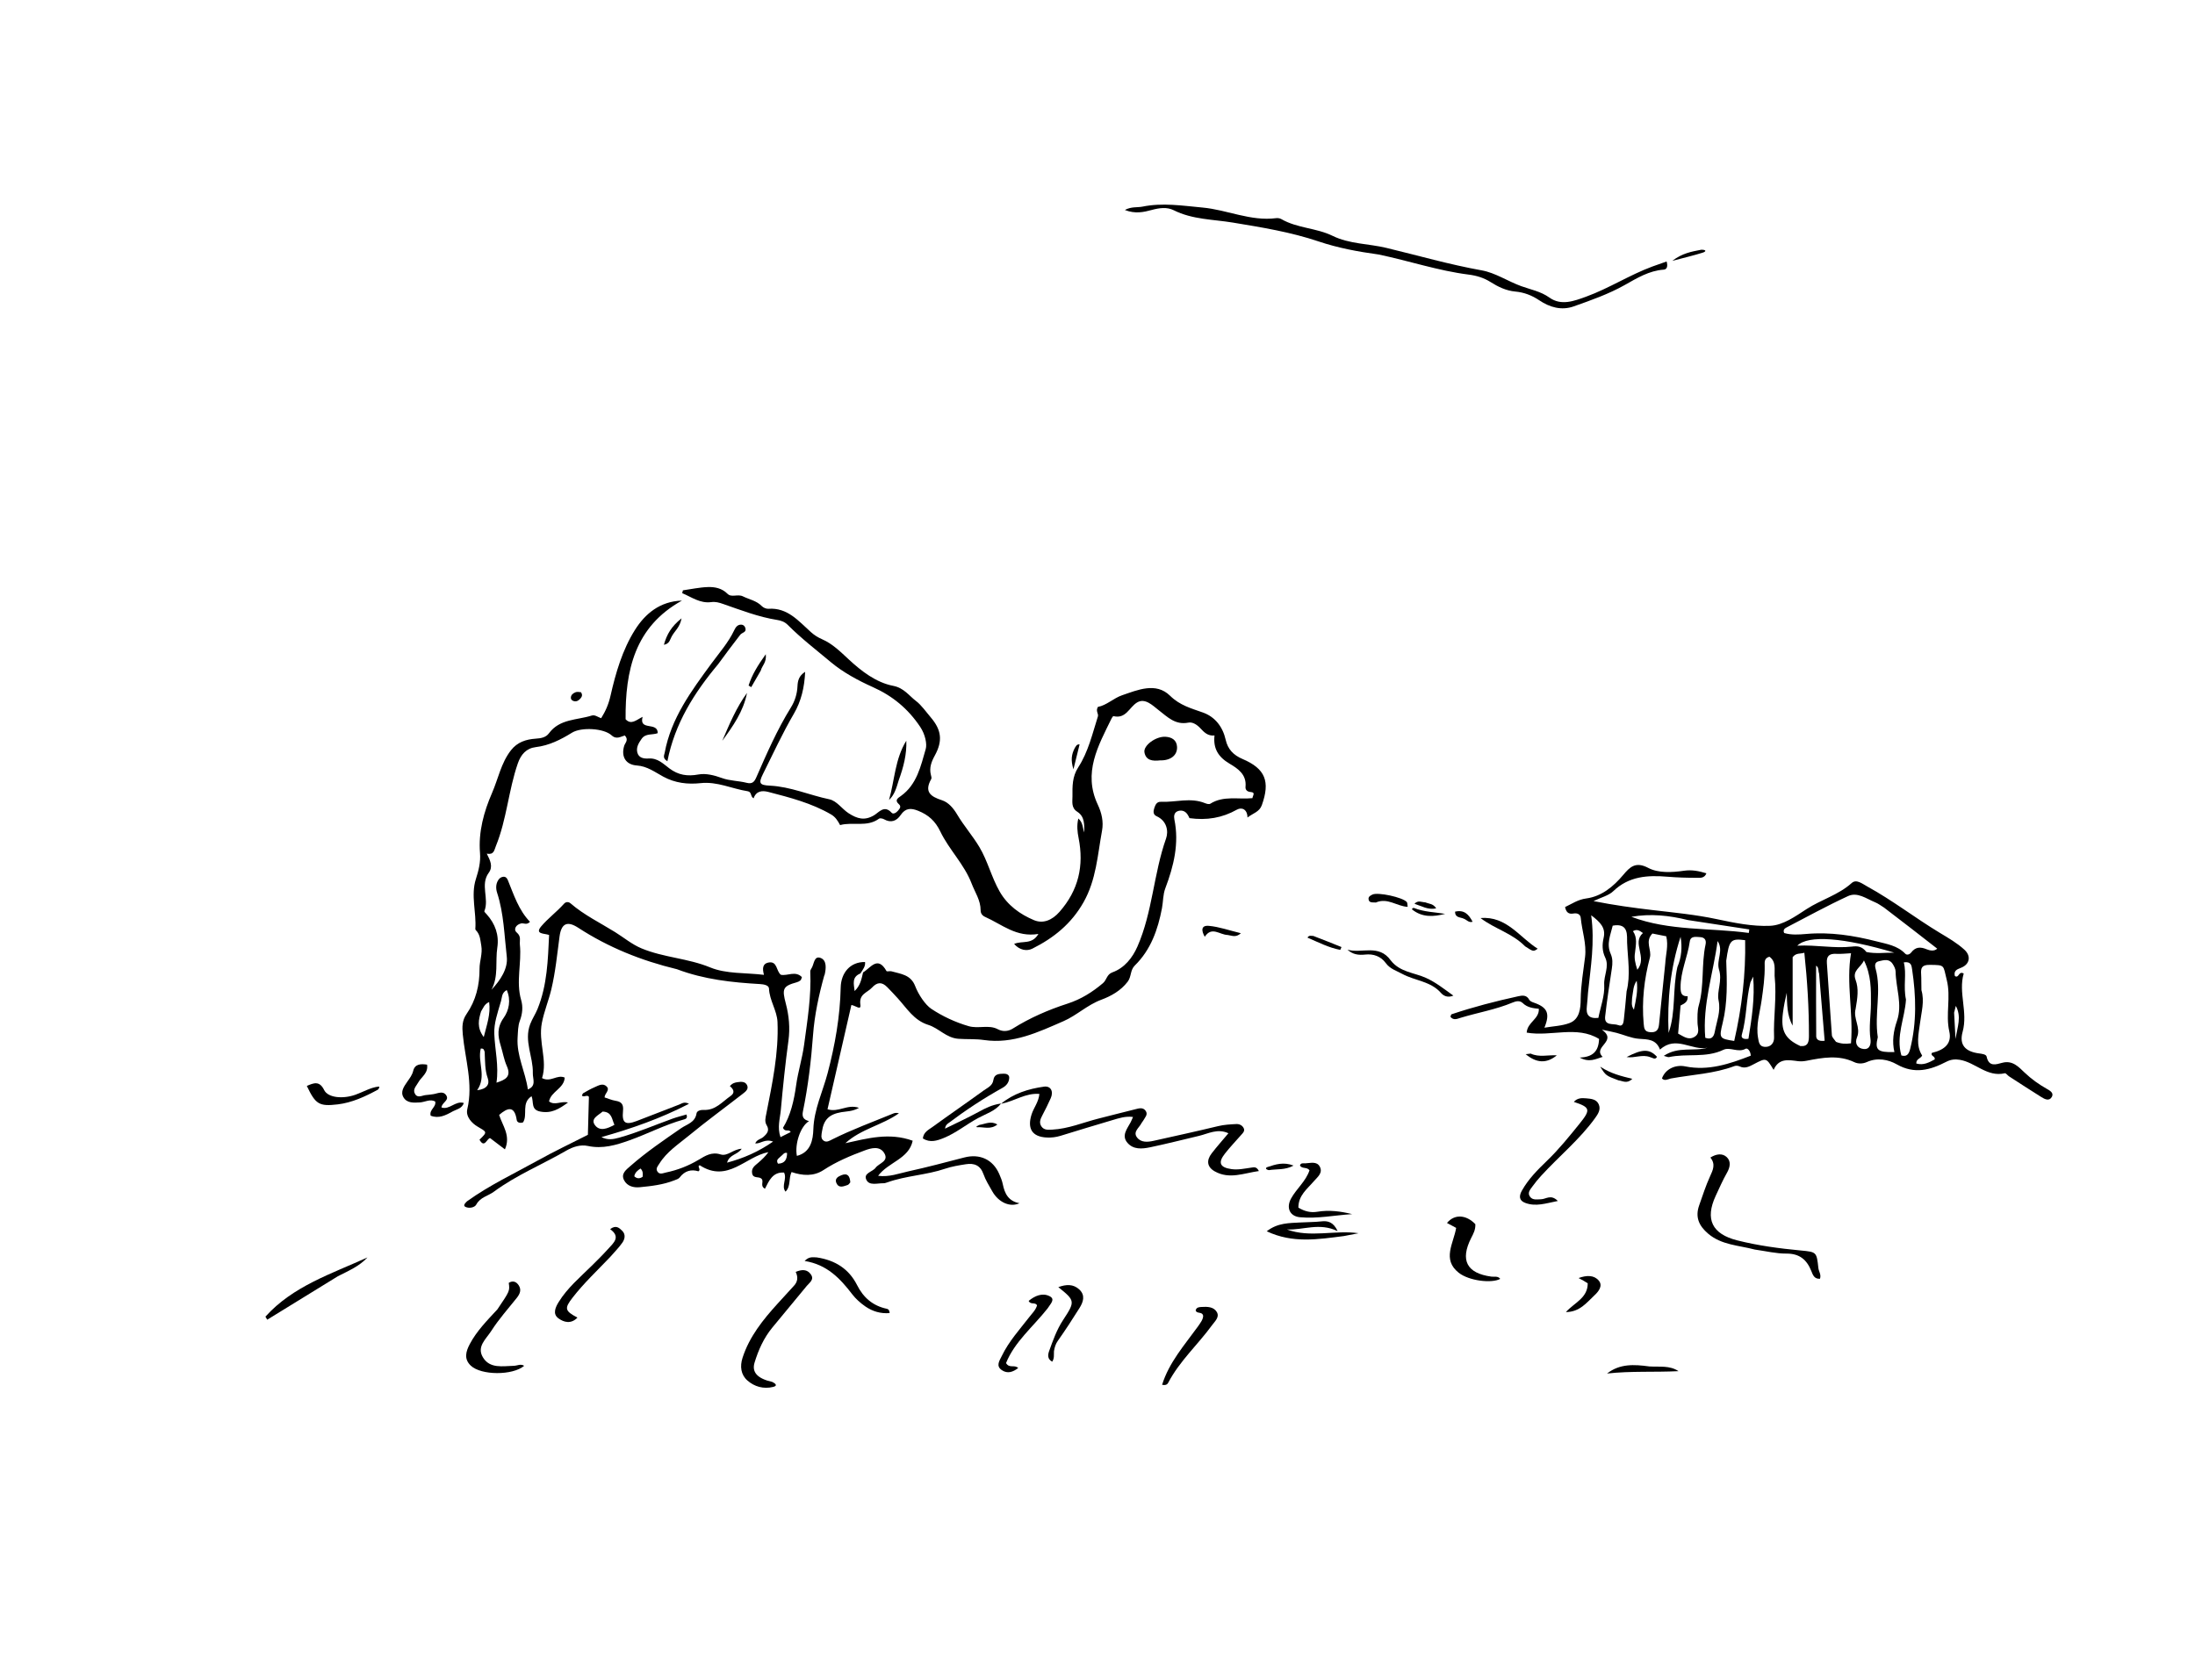 <svg version="1.1" id="Layer_1" xmlns="http://www.w3.org/2000/svg" xmlns:xlink="http://www.w3.org/1999/xlink" x="0px" y="0px"
	 width="100%" viewBox="0 0 1024 784" enable-background="new 0 0 1024 784" xml:space="preserve">
<path fill="#000000" opacity="1" stroke="none" 
	d="
M315.803,452.288 
	C299.144,448.269 283.821,442.101 269.75,432.939 
	C264.661,429.626 261.859,430.839 261.025,437.077 
	C259.925,445.31 259.135,453.559 257.199,461.686 
	C255.947,466.943 253.856,471.888 252.795,477.305 
	C251.027,486.333 255.549,494.686 252.874,503.097 
	C256.93,505.235 259.828,501.274 263.446,502.854 
	C263.18,507.951 257.015,509.32 256.138,513.983 
	C258.878,516.032 261.688,513.686 264.979,514.489 
	C260.803,517.521 257.262,519.714 252.037,518.712 
	C247.559,517.854 249.101,514.291 247.979,511.547 
	C243.051,514.764 246.315,520.224 244.009,523.755 
	C242.601,524.238 241.245,523.877 241.055,522.618 
	C240.032,515.85 236.847,516.829 232.856,520.28 
	C234.41,525.263 238.401,529.974 235.55,536.351 
	C233.076,534.469 230.921,532.831 228.629,531.088 
	C227.124,531.256 226.054,536.078 223.692,531.843 
	C227.583,528.085 227.146,528.311 222.624,525.62 
	C220.313,524.245 217.153,521.168 218.003,517.591 
	C220.834,505.69 216.985,494.286 215.892,482.687 
	C215.572,479.281 215.546,476.219 217.647,473.192 
	C222.023,466.887 223.74,459.732 223.713,452.073 
	C223.7,448.475 225.196,445.017 224.526,441.266 
	C224.115,438.969 224.045,436.676 222.572,434.735 
	C222.272,434.34 221.717,433.908 221.745,433.529 
	C222.331,425.75 219.538,417.911 222.008,410.192 
	C223.281,406.216 224.285,402.341 223.931,398.04 
	C223.122,388.22 225.747,378.747 229.547,370.022 
	C232.425,363.413 233.744,356.061 238.344,350.145 
	C241.365,346.26 245.469,345.008 249.886,344.703 
	C252.398,344.53 254.636,344.163 256.09,342.194 
	C261.107,335.392 269.161,336.092 276.039,333.917 
	C277.559,333.437 278.882,334.634 280.445,335.151 
	C282.506,331.868 283.911,328.682 284.839,324.582 
	C287.233,314.008 290.361,303.272 296.178,294.013 
	C300.947,286.422 307.832,280.608 318.147,280.263 
	C296.065,292.476 291.668,312.89 291.85,335.63 
	C294.454,338.445 296.785,336.001 299.788,334.514 
	C297.934,341.297 306.935,336.601 306.832,342.135 
	C304.36,343.08 301.215,342.082 299.324,344.775 
	C297.922,346.77 296.698,348.805 297.334,351.207 
	C298.024,353.81 300.515,354.084 302.65,353.95 
	C306.821,353.689 309.421,356.436 312.293,358.589 
	C316.434,361.693 320.675,362.371 325.864,361.407 
	C329.273,360.774 333.281,361.792 336.669,363.032 
	C340.513,364.44 344.496,364.321 348.312,365.296 
	C350.911,365.96 351.887,364.899 352.817,362.775 
	C357.691,351.652 362.538,340.519 368.966,330.153 
	C370.81,327.18 371.873,323.837 372.038,320.231 
	C372.15,317.783 372.642,315.356 375.617,313.507 
	C375.295,320.863 373.72,327.283 370.377,333.024 
	C365.038,342.195 360.598,351.801 355.892,361.28 
	C353.775,365.544 354.341,366.392 359.218,366.629 
	C368.806,367.096 377.597,371.047 386.856,372.982 
	C390.43,373.728 392.725,377.46 395.908,379.511 
	C399.954,382.117 403.371,383.072 407.78,380.438 
	C410.069,379.07 412.537,375.483 415.95,379.267 
	C416.739,380.142 418.169,379.225 418.964,378.277 
	C419.713,377.384 420.595,376.382 419.34,375.274 
	C417.182,373.369 418.913,372.422 420.261,371.462 
	C427.767,366.12 429.554,357.459 431.862,349.548 
	C432.538,347.228 431.661,342.739 429.273,339.171 
	C423.594,330.683 416.362,324.741 407.196,320.639 
	C400.273,317.542 393.275,313.722 387.731,309.101 
	C380.921,303.423 373.769,297.897 367.441,291.554 
	C366.108,290.218 364.462,289.6 362.564,289.3 
	C353.857,287.922 345.658,284.72 337.389,281.856 
	C335.447,281.183 333.871,280.706 331.764,280.98 
	C326.562,281.657 322.608,278.613 318.258,276.798 
	C318.369,276.358 318.48,275.918 318.59,275.479 
	C322.468,274.937 326.335,274.075 330.226,273.951 
	C333.512,273.846 336.768,274.473 339.391,277.093 
	C341.297,278.996 344.104,277.059 346.62,278.306 
	C349.546,279.756 352.885,280.287 355.345,282.804 
	C356.079,283.555 357.44,284.163 358.461,284.09 
	C367.427,283.452 372.566,289.856 378.28,294.957 
	C379.948,296.445 381.56,297.448 383.555,298.322 
	C388.445,300.465 392.081,304.134 396.019,307.779 
	C401.833,313.16 408.697,318.513 416.696,320.048 
	C421.718,321.011 424.079,324.666 427.333,327.123 
	C429.797,328.983 431.97,332.133 434.21,334.758 
	C439.241,340.656 439.851,345.726 436.094,352.581 
	C434.538,355.421 433.427,358.271 434.271,361.574 
	C434.434,362.211 434.704,363.057 434.436,363.532 
	C431.124,369.415 433.952,371.667 439.439,373.434 
	C442.441,374.401 444.734,377.061 446.547,380.121 
	C449.661,385.375 453.776,390.035 456.901,395.283 
	C460.787,401.81 462.546,409.364 466.337,416.003 
	C470.053,422.51 475.873,426.657 482.365,429.388 
	C486.558,431.152 490.789,429.486 494.285,425.504 
	C503.166,415.392 505.749,404.008 503.179,391.039 
	C502.625,388.243 502.256,385.245 503.061,381.941 
	C505.333,383.978 505.013,386.415 505.834,388.453 
	C505.788,384.896 506.165,381.106 502.549,378.792 
	C499.652,376.938 500.34,374.11 500.321,371.609 
	C500.286,366.966 500.185,362.433 503.012,358.081 
	C507.693,350.876 509.62,342.428 512.187,334.308 
	C512.59,333.034 511,331.849 512.201,329.868 
	C516.115,329.203 519.519,325.792 523.449,324.453 
	C530.693,321.984 539.261,318.208 545.824,324.646 
	C550.473,329.208 555.662,330.525 561.205,332.507 
	C566.852,334.525 570.436,339.157 571.81,345.265 
	C572.783,349.59 575.396,352.37 579.631,354.173 
	C590.355,358.737 592.613,364.679 588.665,375.725 
	C587.542,378.868 584.653,379.45 581.968,381.486 
	C581.933,377.699 579.365,376.513 577.012,377.837 
	C570.173,381.687 562.964,382.894 554.91,381.789 
	C554.798,381.58 554.421,380.651 553.849,379.864 
	C552.729,378.323 551.05,377.913 549.394,378.547 
	C547.729,379.184 547.564,380.917 547.865,382.39 
	C550.157,393.602 547.567,404.145 543.637,414.526 
	C542.505,417.518 542.664,420.737 542.077,423.816 
	C540.176,433.801 536.87,443.231 529.425,450.532 
	C527.181,452.733 527.879,455.744 526.09,458.092 
	C522.842,462.354 518.299,464.843 513.757,466.534 
	C507.22,468.968 502.257,473.867 496.126,476.533 
	C484.371,481.646 472.591,487.306 459.029,485.321 
	C455.105,484.747 451.078,485.042 447.089,484.75 
	C441.417,484.334 437.962,479.788 433.056,478.262 
	C426.342,476.173 423.028,470.461 418.726,465.756 
	C417.157,464.039 415.569,462.338 413.938,460.68 
	C411.491,458.195 409.282,458.152 406.767,460.899 
	C404.587,463.28 400.647,463.817 401.377,468.811 
	C401.807,471.753 399.146,469.256 397.182,468.978 
	C393.465,485.223 389.748,501.47 386.05,517.636 
	C391.325,519.283 395.278,515.068 400.736,516.981 
	C397.607,518.73 394.971,518.573 392.507,518.998 
	C386.834,519.977 384.257,522.457 383.46,528.03 
	C383.259,529.437 382.737,531.182 384.156,532.242 
	C385.586,533.311 387.011,532.322 388.346,531.655 
	C397.576,527.041 407.268,523.515 416.793,519.594 
	C417.526,519.293 418.36,519.238 419.361,519.521 
	C411.61,525.057 401.764,526.747 394.369,533.477 
	C404.666,531.226 414.848,528.362 425.779,532.316 
	C424.032,540.827 414.42,542.291 409.653,548.689 
	C414.855,549.369 419.261,547.605 423.709,546.629 
	C432.472,544.706 441.153,542.399 449.839,540.14 
	C457.073,538.26 463.204,541.063 466.167,547.851 
	C466.83,549.371 467.475,550.944 467.804,552.558 
	C468.687,556.88 470.329,560.504 475.606,561.489 
	C471.134,563.568 465.756,561.022 462.89,555.893 
	C461.431,553.282 459.781,550.709 458.804,547.913 
	C457.352,543.761 454.45,542.685 450.608,543.287 
	C447.345,543.798 444.027,544.326 440.916,545.383 
	C432.15,548.362 422.763,548.618 414.042,551.721 
	C413.421,551.942 412.752,552.176 412.109,552.165 
	C409.345,552.116 405.614,553.394 404.219,550.655 
	C402.571,547.417 407.026,546.913 408.468,544.945 
	C410.059,542.776 414.782,541.945 412.547,538.149 
	C410.484,534.644 406.494,535.702 403.465,536.825 
	C396.779,539.305 390.197,542.059 384.157,546.016 
	C379.577,549.016 374.446,548.686 369.272,546.943 
	C367.812,550.016 368.999,553.56 366.466,556.084 
	C364.339,553.445 367.278,550.202 365.773,547.174 
	C360.474,546.816 358.75,551.022 356.864,554.728 
	C354.369,553.4 356.554,551.248 355.225,550.038 
	C354.001,548.836 351.346,550.158 350.873,547.515 
	C350.43,545.036 352.188,543.953 353.685,542.648 
	C355.406,541.148 357.1,539.615 358.481,537.647 
	C347.816,539.624 339.516,552.2 326.483,543.799 
	C324.942,544.043 327.274,545.839 325.815,546.586 
	C322.466,545.56 319.444,546.344 317.082,549.465 
	C316.548,550.17 315.421,550.482 314.514,550.838 
	C309.351,552.865 303.893,553.493 298.44,554.021 
	C295.472,554.307 292.553,553.488 291.13,550.733 
	C289.543,547.661 292.151,545.832 294.127,544.095 
	C301.517,537.597 309.648,532.079 317.726,526.501 
	C320.511,524.578 324.266,523.866 324.941,519.574 
	C325.148,518.259 327.031,517.886 328.327,517.948 
	C333.815,518.21 336.963,514.104 340.861,511.418 
	C343.161,509.833 342.026,508.076 340.49,506.847 
	C341.701,505.421 342.861,505.178 344.007,505.006 
	C345.689,504.753 347.599,504.589 348.482,506.318 
	C349.45,508.212 347.784,509.43 346.517,510.417 
	C338.116,516.96 329.498,523.236 321.286,530.005 
	C316.447,533.994 311.032,537.487 307.608,543.006 
	C306.916,544.121 305.799,545.246 306.648,546.627 
	C307.682,548.309 309.23,547.456 310.682,547.152 
	C316.102,546.016 321.152,544.057 325.933,541.205 
	C328.986,539.384 332.01,537.381 336.148,538.711 
	C339.399,539.755 342.088,536.224 346.015,536.065 
	C344.049,538.954 340.256,538.677 339.19,542.554 
	C346.893,540.484 353.609,537.578 360.667,532.727 
	C356.74,531.282 354.991,533.791 352.32,533.591 
	C353.049,531.725 354.942,531.596 356.062,530.611 
	C357.824,529.06 359.174,527.557 357.657,525.081 
	C356.605,523.363 357.136,521.553 357.493,519.74 
	C360.278,505.594 363.312,491.448 362.716,476.924 
	C362.496,471.559 358.971,466.86 358.748,461.302 
	C358.685,459.76 356.321,459.317 354.587,459.217 
	C341.518,458.463 328.555,457.105 315.803,452.288 
M402.632,453.78 
	C406.143,451.697 409.416,445.765 413.556,453.138 
	C413.757,453.496 415.139,453.049 415.888,453.265 
	C420.185,454.508 424.877,454.789 426.927,460.12 
	C428.517,464.256 431.717,468.948 434.495,470.794 
	C439.58,474.172 445.611,477.034 451.872,478.851 
	C456.44,480.177 461.27,478.052 465.443,480.268 
	C468.111,481.684 470.619,481.154 472.475,479.991 
	C480.496,474.964 489.064,471.242 498.012,468.345 
	C504.238,466.33 509.55,463.029 514.549,458.791 
	C516.337,457.275 516.275,454.722 518.919,453.764 
	C524.622,451.697 528.323,446.953 530.632,441.697 
	C537.68,425.647 538.153,407.781 543.979,391.31 
	C545.214,387.819 544.331,383.02 539.566,380.883 
	C537.845,380.111 538.001,378.551 538.521,377 
	C539.024,375.497 539.695,374.087 541.53,374.167 
	C548.415,374.468 555.385,371.999 562.203,374.812 
	C562.936,375.114 564.068,375.41 564.61,375.067 
	C570.78,371.165 577.687,373.133 584.279,372.459 
	C584.364,371.397 585.882,369.772 583.524,369.604 
	C581.73,369.476 580.92,368.491 581.054,367.141 
	C581.629,361.35 577.374,358.6 573.554,356.335 
	C568.368,353.259 565.898,349.303 566.589,343.213 
	C563.438,343.546 561.706,341.67 560.066,339.917 
	C558.469,338.21 556.406,336.821 554.415,337.211 
	C548.294,338.41 544.775,334.671 540.557,331.416 
	C537.77,329.265 534.218,325.523 530.432,327.83 
	C526.829,330.025 525.282,335.597 519.46,334.187 
	C519.253,334.137 518.76,334.864 518.547,335.301 
	C512.33,348.036 505.118,360.578 512.13,375.481 
	C513.912,379.27 514.897,383.398 514.113,387.647 
	C512.022,398.978 511.448,410.52 505.46,421.078 
	C499.75,431.147 491.498,437.745 481.605,442.688 
	C479.031,443.974 475.685,443.434 473.099,440.49 
	C476.877,438.827 481.454,441.016 484.432,435.814 
	C474.191,437.578 467.407,431.342 459.605,427.887 
	C458.292,427.305 457.473,426.286 457.477,424.784 
	C457.49,420.136 454.838,416.388 453.268,412.278 
	C449.846,403.319 442.762,396.518 438.694,388.063 
	C436.294,383.075 433.122,380.277 428.337,378.352 
	C424.975,377 422.422,377.016 420.182,380.327 
	C418.319,383.082 415.693,384.183 412.408,382.312 
	C411.762,381.944 410.547,381.693 410.073,382.04 
	C404.467,386.152 397.865,383.397 391.912,385.027 
	C390.807,382.945 389.721,381.23 387.696,380.053 
	C378.573,374.748 368.494,372.168 358.433,369.556 
	C355.6,368.821 352.761,369.047 351.57,372.534 
	C349.969,371.749 350.849,369.544 348.773,369.222 
	C341.45,368.088 334.627,364.6 326.825,365.453 
	C320.895,366.101 314.972,365.439 309.413,362.416 
	C305.54,360.309 301.871,357.535 297.142,357.219 
	C291.962,356.873 289.675,353.163 291.187,348.056 
	C291.612,346.621 293.447,345.335 291.5,343.21 
	C289.644,343.679 287.635,345.263 285.336,343.156 
	C281.645,339.772 271.137,339.256 266.856,341.904 
	C261.604,345.153 256.224,347.889 249.929,348.645 
	C245.565,349.169 243.016,352.068 241.577,356.219 
	C237.207,368.829 236.407,382.375 231.337,394.809 
	C230.529,396.791 230.467,398.99 227.089,398.365 
	C228.728,401.557 230.101,404.422 228.009,407.274 
	C223.903,412.875 228.329,419.4 225.967,425.183 
	C225.846,425.481 226.629,426.193 227.048,426.661 
	C231.025,431.096 232.892,436.313 232.003,442.181 
	C231.013,448.712 232.667,455.587 229.272,461.872 
	C233.467,457.414 237.067,451.977 236.418,446.395 
	C235.262,436.459 235.056,426.286 231.908,416.602 
	C231.309,414.758 231.246,412.63 232.386,410.781 
	C232.928,409.9 233.7,409.255 234.768,409.15 
	C235.969,409.031 236.556,409.825 236.954,410.805 
	C239.728,417.65 241.998,424.748 247.24,430.155 
	C245.721,431.828 244.335,430.659 243.142,430.915 
	C240.751,431.429 239.365,433.7 241.066,435.154 
	C243.293,437.057 242.327,438.863 242.533,440.863 
	C243.418,449.431 240.631,458.054 243.111,466.609 
	C244.041,469.818 243.757,473.046 242.517,476.333 
	C241.608,478.745 241.643,481.505 241.468,484.175 
	C240.913,492.628 245.091,500.029 246.26,508.388 
	C250.372,506.755 248.489,503.473 248.571,500.792 
	C248.806,493.166 244.353,485.863 247.327,477.964 
	C248.277,475.442 249.773,473.292 250.775,470.827 
	C255.303,459.68 255.608,447.961 256.166,436.307 
	C253.994,435.506 249.302,436.025 252.494,432.26 
	C255.646,428.542 259.751,425.517 263.066,421.79 
	C263.909,420.843 265.102,420.633 266.187,421.57 
	C272.497,427.021 280.009,430.641 287.014,435.008 
	C291.084,437.545 294.775,440.683 299.306,442.572 
	C309.598,446.863 320.887,447.149 331.341,451.46 
	C338.799,454.535 347.799,453.872 356.407,454.912 
	C355.621,452.076 355.702,449.741 358.407,449.185 
	C362.769,448.289 362.018,453.186 364.297,454.886 
	C367.422,455.508 371.072,452.88 374.098,455.966 
	C373.834,456.617 373.77,457.193 373.448,457.472 
	C372.968,457.888 372.336,458.201 371.718,458.371 
	C365.154,460.176 364.778,461.435 366.595,468.324 
	C368.071,473.919 368.625,479.674 367.82,485.593 
	C366.359,496.324 365.25,507.11 364.273,517.899 
	C363.907,521.948 362.523,526.045 364.108,530.654 
	C365.782,529.816 367.31,529.052 368.886,528.264 
	C367.931,526.668 366.384,528.569 365.251,526.328 
	C368.821,520.583 370.413,513.598 371.419,506.366 
	C372.299,500.047 374.273,493.878 375.124,487.557 
	C376.649,476.235 378.526,464.917 378,453.41 
	C377.978,452.948 378.212,452.402 378.49,452.013 
	C379.821,450.152 379.62,445.854 382.792,447.011 
	C385.735,448.085 385.418,451.858 384.715,454.852 
	C384.678,455.01 384.548,455.145 384.504,455.302 
	C381.969,464.431 379.972,473.775 379.283,483.128 
	C378.402,495.074 376.995,506.883 374.589,518.579 
	C374.061,521.146 374.767,522.482 377.417,523.175 
	C373.384,525.579 370.691,533.927 371.755,539.397 
	C378.28,537.743 379.281,531.834 379.438,526.991 
	C379.739,517.685 383.815,509.458 386.083,500.852 
	C389.574,487.607 391.898,474.401 392.196,460.839 
	C392.347,453.984 396.598,448.83 403.548,448.921 
	C403.834,450.86 402.623,452.346 401.388,454.268 
	C397.311,455.924 398.297,459.094 398.692,462.471 
	C401.332,459.936 401.883,457.046 402.632,453.78 
M233.496,467.943 
	C232.127,472.702 230.406,477.484 230.594,482.444 
	C230.877,489.924 232.785,497.318 231.611,505.238 
	C235.784,503.879 238.665,502.477 236.437,497.47 
	C235.103,494.472 234.576,491.122 233.597,487.957 
	C232.186,483.399 231.806,479.428 235.012,474.919 
	C237.38,471.588 238.506,466.736 236.408,461.996 
	C233.77,463.462 234.346,465.591 233.496,467.943 
M224.421,471.994 
	C223.3,475.734 222.322,479.461 225.679,483.945 
	C227.128,478.061 228.96,473.305 228.194,467.594 
	C225.917,468.621 225.573,470.201 224.421,471.994 
M226.107,490.855 
	C225.803,490.172 225.861,489.156 224.284,489.309 
	C222.685,495.603 227.13,502.252 222.601,508.754 
	C227.077,508.249 228.549,505.989 227.551,503.175 
	C226.174,499.291 226.319,495.434 226.107,490.855 
M364.138,539.715 
	C363.318,540.596 361.817,541.2 362.938,543.032 
	C366.277,542.942 367.15,540.908 367.187,538.029 
	C365.741,537.639 365.361,538.825 364.138,539.715 
M298.82,545.283 
	C297.475,546.172 296.215,547.128 295.905,548.919 
	C297.175,550.121 298.441,550.061 299.787,549.163 
	C299.925,547.823 300.06,546.546 298.82,545.283 
z"/>
<path fill="#000000" opacity="1" stroke="none" 
	d="
M779.409,503.293 
	C777.769,503.759 776.508,504.501 775.325,503.253 
	C776.924,498.8 781.672,496.71 786.192,497.63 
	C797.036,499.835 806.977,496.435 816.756,492.636 
	C816.66,490.367 815.198,488.932 814.355,489.408 
	C810.835,491.397 807.118,488.395 803.954,489.911 
	C795.801,493.82 786.929,491.483 778.57,493.305 
	C778.155,493.395 777.655,493.098 776.178,492.724 
	C782.99,488.133 790.18,490.8 796.57,488.918 
	C789.227,490.442 781.868,482.999 774.424,489.796 
	C772.532,484.823 768.622,485.054 764.545,484.747 
	C761.037,484.483 757.634,482.913 754.165,481.99 
	C752.405,481.522 750.603,481.207 747.329,480.502 
	C754.913,486.045 742.758,488.373 747.658,493.191 
	C744.183,494.272 741.433,495.915 736.94,493.513 
	C743.13,493.274 745.786,490.561 745.985,484.828 
	C735.673,478.444 723.56,483.854 712.218,481.871 
	C712.58,476.928 718.113,475.608 717.891,470.762 
	C715.294,470.493 712.533,470.192 710.387,468.093 
	C709.047,466.783 707.247,467.172 705.663,467.836 
	C697.812,471.122 689.412,472.525 681.32,474.981 
	C679.765,475.453 678.147,476.288 676.652,474.506 
	C676.81,474.121 676.888,473.412 677.172,473.317 
	C687.341,469.899 697.714,467.218 708.187,464.926 
	C710.129,464.501 712.162,464.169 713.418,466.537 
	C713.747,467.158 714.685,467.581 715.432,467.836 
	C721.917,470.051 723.219,472.877 720.492,479.573 
	C724.533,478.876 728.611,478.769 732.213,477.405 
	C737.012,475.587 737.362,470.406 737.413,466.379 
	C737.497,459.683 738.65,453.184 739.453,446.618 
	C740.22,440.345 738.006,434.441 737.445,428.337 
	C737.284,426.589 735.74,425.978 734.025,426.293 
	C731.743,426.712 730.611,425.675 730.134,423.271 
	C733.388,421.748 736.076,419.79 740.015,419.264 
	C747.153,418.311 752.645,413.756 757.282,408.257 
	C760.344,404.627 762.994,401.876 768.933,405.006 
	C773.656,407.495 779.983,407.149 785.609,406.332 
	C789.224,405.807 792.472,406.436 796.063,407.527 
	C795.117,409.978 793.028,409.624 791.453,409.625 
	C786.964,409.628 782.461,409.501 777.989,409.128 
	C768.705,408.353 759.946,408.826 752.615,415.868 
	C750.458,417.94 747.061,418.721 743.399,420.497 
	C753.013,422.412 761.855,423.61 770.769,424.662 
	C780.806,425.848 790.884,426.787 800.833,428.904 
	C809.047,430.651 817.551,432.405 825.829,432.029 
	C831.823,431.757 837.513,427.65 842.799,424.22 
	C849.6,419.807 857.641,417.644 863.852,412.059 
	C866.025,410.105 868.747,412.381 871.083,413.66 
	C882.875,420.118 893.492,428.402 904.973,435.323 
	C908.966,437.73 912.963,440.023 916.421,443.178 
	C919.67,446.143 918.957,450.103 914.68,451.679 
	C912.727,452.399 911.377,453.153 911.981,455.479 
	C913.979,456.679 913.632,452.899 916.1,454.302 
	C913.493,463.127 918.149,472.219 915.587,481.52 
	C913.927,487.547 916.757,490.726 923.262,491.578 
	C924.629,491.757 926.564,491.996 926.786,493.055 
	C927.823,498.012 931.184,496.719 934.13,495.939 
	C938.929,494.667 941.795,497.953 944.536,500.552 
	C947.72,503.571 951.155,506.016 954.916,508.144 
	C956.358,508.96 958.279,510.034 957.19,511.91 
	C955.981,513.992 953.911,512.942 952.355,511.97 
	C947.279,508.797 942.264,505.526 937.239,502.273 
	C936.543,501.822 935.79,500.712 935.282,500.833 
	C927.03,502.785 921.51,495.733 914.239,494.555 
	C912.05,494.201 910.076,494.397 907.997,495.472 
	C900.532,499.331 893.169,501.399 884.882,496.685 
	C880.903,494.422 875.828,493.399 870.924,495.604 
	C869.093,496.427 866.895,496.533 865.051,495.656 
	C857.706,492.161 850.291,493.536 842.829,494.997 
	C841.537,495.249 840.154,495.364 838.856,495.201 
	C834.401,494.64 829.888,493.65 827.417,499.246 
	C823.962,493.52 823.981,493.557 818.168,496.601 
	C816.123,497.672 814.048,498.838 811.553,497.639 
	C810.867,497.309 809.829,497.227 809.126,497.492 
	C799.669,501.059 789.602,501.433 779.409,503.293 
M878.957,423.545 
	C877.548,422.692 876.22,421.636 874.713,421.025 
	C870.667,419.386 866.531,416.128 862.134,418.161 
	C852.37,422.677 842.918,427.869 833.367,432.84 
	C832.527,433.277 831.696,434.031 832.349,435.398 
	C835.689,436.369 839.169,436.138 842.617,435.833 
	C853.824,434.844 864.749,436.546 875.534,439.316 
	C880.225,440.521 885.19,441.24 888.831,445.05 
	C889.66,445.918 891.01,445.258 891.517,444.584 
	C893.584,441.839 895.838,441.736 898.874,443.003 
	C900.212,443.562 902.346,444.042 903.739,442.692 
	C895.607,436.356 887.601,430.118 878.957,423.545 
M896.375,462.055 
	C897.902,467.226 896.367,472.255 895.728,477.339 
	C895.078,482.512 893.628,487.772 896.711,492.551 
	C896.051,494.039 893.856,494.061 893.985,496.292 
	C897.322,497.255 899.989,495.775 902.568,494.38 
	C902.929,492.792 900.466,492.86 901.244,491.328 
	C907.514,489.859 910.603,486.744 909.373,481.316 
	C907.562,473.323 910.235,465.365 908.179,457.244 
	C906.42,450.295 907.57,450.332 900.227,450.255 
	C896.476,450.216 896.045,451.731 896.241,454.667 
	C896.385,456.817 896.275,458.984 896.375,462.055 
M856.524,486.177 
	C858.692,487.068 860.909,487.262 863.511,486.865 
	C864.708,472.729 861.149,458.769 863.532,444.83 
	C861.225,444.939 858.909,445.239 856.617,445.112 
	C853.405,444.934 852.025,446.138 852.264,449.43 
	C853.077,460.64 853.764,471.861 854.598,483.07 
	C854.665,483.968 855.489,484.81 856.524,486.177 
M784.012,469.225 
	C783.629,473.596 783.247,477.966 782.865,482.337 
	C785.393,483.62 787.596,485.542 790.424,483.903 
	C793.291,482.242 791.92,479.57 791.907,477.17 
	C791.893,474.528 791.774,471.757 792.483,469.264 
	C795.147,459.907 793.635,450.124 795.673,440.723 
	C796.095,438.778 795.313,437.42 793.16,437.311 
	C791.218,437.211 788.688,436.636 788.302,439.391 
	C787.288,446.611 783.969,453.331 784.01,460.802 
	C784.025,463.512 784.552,465.017 787.312,464.881 
	C787.512,467.392 786.098,468.198 784.012,469.225 
M758.827,462.603 
	C760.754,455.059 759.369,447.409 759.068,439.865 
	C758.943,436.751 760.004,430.524 752.352,431.959 
	C751.397,436.144 749.298,440.394 751.404,445.106 
	C752.396,447.326 752.306,449.587 751.953,451.938 
	C750.836,459.389 749.662,466.837 748.829,474.321 
	C748.317,478.93 752.723,477.472 754.93,478.37 
	C757.193,479.289 757.422,477.082 757.594,475.348 
	C757.985,471.396 758.445,467.45 758.827,462.603 
M876.018,484.009 
	C874.57,489.956 875.798,491.155 883.769,490.959 
	C882.599,485.993 883.336,481.121 884.944,476.457 
	C887.634,468.653 884.443,461.084 884.331,453.402 
	C884.313,452.163 883.612,450.809 882.894,449.73 
	C881.257,447.269 878.792,448.051 876.556,448.553 
	C874.647,448.982 874.534,450.392 875,452.063 
	C877.868,462.335 874.34,472.847 876.018,484.009 
M776.874,449.543 
	C777.076,445.432 778.419,441.362 777.331,436.919 
	C775.008,436.456 772.661,435.988 770.872,435.631 
	C767.222,439.391 770.655,443.238 769.7,446.845 
	C767.03,456.936 765.873,467.134 766.791,477.591 
	C766.997,479.932 767.154,481.444 769.808,481.667 
	C772.491,481.891 773.704,480.823 773.963,478.066 
	C774.828,468.85 775.875,459.651 776.874,449.543 
M805.313,448.341 
	C805.666,458.078 806.003,467.789 803.641,477.397 
	C801.89,484.517 802.138,484.696 809.039,485.762 
	C812.587,470.281 814.458,454.636 814.134,438.74 
	C807.384,437.86 806.663,438.624 805.313,448.341 
M839.925,488.149 
	C843.571,488.467 843.888,486.091 843.895,483.346 
	C843.929,470.519 843.142,457.743 841.752,444.591 
	C839.87,445.235 837.921,444.536 836.299,446.666 
	C836.299,457.097 836.299,467.849 836.299,478.602 
	C833.557,473.712 833.745,468.465 833.537,463.281 
	C832.781,466.418 832.174,469.505 831.77,472.618 
	C830.695,480.902 832.636,484.811 839.925,488.149 
M740.829,463.22 
	C740.652,465.367 740.538,467.521 740.284,469.659 
	C739.846,473.335 740.981,475.483 745.662,475.006 
	C746.668,469.869 748.699,464.632 748.385,459.54 
	C748.117,455.19 750.875,451.05 748.854,446.84 
	C747.402,443.814 747.397,440.787 748.125,437.618 
	C749.173,433.059 746.671,430.391 742.31,427.111 
	C744.049,439.843 742.086,451.102 740.829,463.22 
M827.881,455.366 
	C827.761,452.195 828.63,448.723 825.459,446.452 
	C822.981,447.137 823.227,448.986 823.255,450.589 
	C823.351,456.097 822.579,461.476 821.799,466.929 
	C820.986,472.615 819.125,478.28 820.144,484.22 
	C820.512,486.366 820.731,488.362 823.273,488.522 
	C826.212,488.708 827.73,486.566 827.632,484.108 
	C827.259,474.808 828.95,465.543 827.881,455.366 
M865.668,470.838 
	C864.441,475.306 868.223,479.479 866.32,484.07 
	C865.126,486.951 866.534,489.261 869.49,489.529 
	C872.479,489.801 872.892,486.843 872.606,484.883 
	C871.802,479.363 872.782,473.925 872.818,468.455 
	C872.863,461.709 872.965,455.015 869.56,448.177 
	C868.13,451.482 864.01,452.869 865.642,457.21 
	C867.225,461.423 866.54,465.735 865.668,470.838 
M889.164,466.469 
	C888.641,475.142 884.38,483.466 887.022,492.526 
	C889.423,493.191 890.456,492.146 891.138,489.424 
	C894.219,477.115 893.886,464.775 892.031,452.38 
	C891.766,450.609 891.607,448.566 888.149,449.085 
	C889.565,454.543 887.816,460.083 889.164,466.469 
M801.879,452.222 
	C800.726,447.914 804.184,443.476 801.287,439.137 
	C799.283,454.177 794.181,468.765 795.533,484.278 
	C798.361,485.324 799.528,483.924 799.99,481.381 
	C800.86,476.589 802.84,472.081 801.747,466.862 
	C800.815,462.41 803.658,457.755 801.879,452.222 
M787.428,429.345 
	C778.754,427.185 770,426.255 761.064,427.831 
	C778.839,434.522 797.588,432.885 815.852,435.36 
	C815.924,434.813 815.995,434.267 816.066,433.72 
	C806.801,432.297 797.535,430.873 787.428,429.345 
M870.71,444.252 
	C875.033,445.17 879.37,444.523 883.701,444.551 
	C860.262,437.556 843.606,436.17 838.466,441.301 
	C847.41,440.847 855.647,442.679 863.978,441.724 
	C866.46,441.439 868.587,441.484 870.71,444.252 
M782.526,451.238 
	C784.457,446.728 784.838,442.025 784.015,437.17 
	C779.252,451.746 777.753,466.741 778.411,482.011 
	C781.893,472.286 780.17,461.917 782.526,451.238 
M848.635,454.295 
	C848.129,453.123 848.626,451.443 847.237,450.63 
	C847.237,461.762 847.196,472.634 847.288,483.505 
	C847.3,484.845 848.128,486.052 851.227,485.677 
	C850.4,475.531 849.565,465.298 848.635,454.295 
M816.594,458.456 
	C814.566,466.46 814.889,474.846 812.592,482.822 
	C812.113,484.486 813.466,485.112 815.679,484.732 
	C817.209,475.264 818.726,465.665 817.864,455.731 
	C817.546,456.445 817.228,457.158 816.594,458.456 
M762.749,444.641 
	C762.305,447.121 762.839,449.428 763.843,452.552 
	C768.712,446.583 761.095,440.135 766.456,435.395 
	C764.734,434.135 763.556,433.49 761.798,434.536 
	C763.904,437.54 763.201,440.701 762.749,444.641 
M761.399,465.717 
	C761.416,467.343 760.77,469.089 762.25,471.173 
	C763.232,466.373 764.204,462.295 763.552,457.659 
	C761.849,460.072 761.945,462.578 761.399,465.717 
M911.62,472.571 
	C911.815,476.198 912.009,479.824 912.277,484.84 
	C913.222,478.975 915.154,474.514 912.423,469.397 
	C912.102,470.671 911.943,471.303 911.62,472.571 
z"/>
<path fill="#000000" opacity="1" stroke="none" 
	d="
M643.174,118.768 
	C633.39,117.415 624.192,115.717 615.117,112.657 
	C602.156,108.286 588.65,106.092 575.097,103.859 
	C565.982,102.357 556.256,102.479 547.568,98.109 
	C544.434,96.533 540.842,97.012 537.307,97.978 
	C533.543,99.006 529.588,99.886 524.76,97.988 
	C527.854,96.319 530.543,96.918 532.974,96.422 
	C542.354,94.508 551.57,95.985 560.986,96.851 
	C572.556,97.915 583.437,103.337 595.307,101.806 
	C596.093,101.705 597.062,101.837 597.733,102.227 
	C605.157,106.537 614.04,106.32 621.665,110.056 
	C629.548,113.919 638.413,113.672 646.742,115.673 
	C661.556,119.232 676.184,123.466 691.235,126.161 
	C697.596,127.299 703.412,131.258 709.628,133.518 
	C714.101,135.144 718.711,135.929 722.84,138.874 
	C728.305,142.771 734.261,140.516 740.015,138.415 
	C750.66,134.529 760.224,128.304 770.839,124.378 
	C772.991,123.583 775.165,122.846 777.501,122.022 
	C778.07,124.014 777.845,125.706 776.133,125.828 
	C769.295,126.32 763.701,129.776 757.998,132.985 
	C750.424,137.246 742.254,140.111 734.128,142.987 
	C728.474,144.988 722.99,143.443 718.041,140.107 
	C714.672,137.837 710.977,136.417 706.907,136.051 
	C702.641,135.666 698.888,133.84 695.367,131.618 
	C692.184,129.609 688.814,128.603 685.107,128.133 
	C670.983,126.346 657.468,121.76 643.174,118.768 
z"/>
<path fill="#000000" opacity="1" stroke="none" 
	d="
M217.857,560.598 
	C228.434,553.008 239.912,547.639 250.941,541.508 
	C258.619,537.239 266.578,533.474 274.26,529.561 
	C274.269,529.208 274.738,511.827 274.738,511.827 
	C273.831,510.664 272.511,512.249 271.456,511.266 
	C271.665,510.886 271.782,510.31 272.119,510.117 
	C273.841,509.128 275.573,508.128 277.392,507.345 
	C279.177,506.577 281.228,505.281 282.968,506.972 
	C284.781,508.735 282.051,510.197 282.042,512.112 
	C283.747,512.651 285.414,513.399 287.156,513.679 
	C290.033,514.142 290.947,515.396 290.643,518.443 
	C290.084,524.039 291.713,525.13 296.945,523.149 
	C303.628,520.617 310.266,517.965 316.94,515.411 
	C318.106,514.964 319.216,513.943 321.427,515.089 
	C308.178,521.94 294.74,526.631 280.584,530.63 
	C283.437,532.102 286.086,531.667 288.794,530.914 
	C297.31,528.547 305.409,525.02 313.702,522.03 
	C315.843,521.258 318.07,520.723 320.254,520.08 
	C320.958,522.004 319.648,522.232 318.862,522.45 
	C310.173,524.865 302.185,529.09 293.728,532.105 
	C287.398,534.361 281.166,536.25 274.248,534.762 
	C270.814,534.024 267.283,535.152 264.182,536.945 
	C252.966,543.431 240.874,548.369 230.374,556.13 
	C227.67,558.128 224.04,558.653 222.181,562.124 
	C221.445,563.498 218.898,564.024 217.159,563.201 
	C215.884,562.598 216.922,561.537 217.857,560.598 
M281.13,518.716 
	C279.165,520.472 275.288,522.015 277.577,525.08 
	C279.83,528.096 283.428,526.676 286.644,524.886 
	C285.362,522.168 285.529,518.895 281.13,518.716 
z"/>
<path fill="#000000" opacity="1" stroke="none" 
	d="
M467.035,515.033 
	C472.853,510.265 479.784,508.101 487.025,507.087 
	C490.233,506.637 491.598,509.354 490.168,512.515 
	C488.935,515.239 487.627,517.934 486.219,520.57 
	C485.303,522.286 484.66,523.999 485.883,525.707 
	C487.086,527.387 488.846,527.245 490.808,527.15 
	C498.413,526.778 505.343,523.77 512.574,521.956 
	C518.208,520.542 523.826,519.06 529.469,517.679 
	C531.213,517.252 533.223,516.518 534.506,518.428 
	C535.669,520.161 534.077,521.511 533.342,522.926 
	C533.114,523.366 532.712,523.716 532.496,524.16 
	C531.477,526.258 528.507,528.077 530.352,530.666 
	C532.183,533.238 535.321,533.001 538.182,532.361 
	C548.225,530.117 558.282,527.924 568.284,525.505 
	C571.083,524.828 573.866,524.693 576.682,524.543 
	C578.105,524.468 579.361,525.026 580.094,526.242 
	C580.99,527.73 579.82,528.707 578.947,529.703 
	C576.431,532.577 573.784,535.349 571.428,538.349 
	C568.109,542.575 569.092,544.8 574.461,545.563 
	C577.638,546.014 580.744,545.288 583.869,544.854 
	C584.924,544.708 586.214,544.305 587.281,546.472 
	C580.23,547.443 573.576,550.46 566.736,546.64 
	C563.05,544.581 562.758,541.474 565.241,538.246 
	C567.65,535.114 570.292,532.16 573.075,528.837 
	C568.024,526.471 563.633,529.04 559.404,530.042 
	C551.802,531.844 544.232,533.773 536.577,535.378 
	C532.653,536.2 528.732,536.484 525.981,533.308 
	C523.066,529.942 525.818,526.78 527.444,523.738 
	C527.818,523.037 528.097,522.286 528.565,521.23 
	C524.957,520.777 521.973,521.819 519.01,522.69 
	C510.885,525.078 502.789,527.569 494.691,530.046 
	C492.6,530.685 490.479,530.933 488.305,530.825 
	C481.484,530.488 479.139,526.667 481.249,520.039 
	C482.25,516.892 484.551,514.262 484.895,510.483 
	C478.507,509.953 473.452,513.771 467.386,515.005 
	C467.012,515.008 467.035,515.033 467.035,515.033 
z"/>
<path fill="#000000" opacity="1" stroke="none" 
	d="
M818.659,583.111 
	C810.974,581.079 803.119,581.018 796.849,575.67 
	C792.501,571.961 790.77,567.89 792.69,562.474 
	C794.299,557.934 795.764,553.319 797.759,548.95 
	C799.122,545.964 800.446,543.28 797.92,540.172 
	C800.675,538.434 803.494,538.092 805.486,539.915 
	C807.613,541.863 807.176,544.603 805.672,547.244 
	C803.7,550.709 802.093,554.386 800.41,558.009 
	C795.31,568.986 798.708,575.871 810.482,578.832 
	C820.196,581.276 830.076,582.592 840.021,583.535 
	C847.462,584.24 847.485,584.21 848.299,591.737 
	C848.473,593.337 849.723,594.78 849.045,596.732 
	C846.375,596.922 845.709,594.904 845.019,593.165 
	C842.916,587.86 839.532,584.951 833.387,584.989 
	C828.608,585.019 823.823,583.832 818.659,583.111 
z"/>
<path fill="#000000" opacity="1" stroke="none" 
	d="
M360.369,644.907 
	C361.955,645.716 362.794,646.684 360.726,647.198 
	C356.233,648.314 351.951,647.104 348.656,644.192 
	C345.607,641.498 345.12,637.609 346.414,633.602 
	C349.609,623.711 355.942,615.87 362.769,608.342 
	C365.324,605.525 367.892,602.719 370.464,599.916 
	C372.179,598.047 372.359,595.9 371.204,593.534 
	C374.118,592.305 376.524,592.272 378.239,594.633 
	C380.04,597.113 377.634,598.529 376.344,600.1 
	C371.009,606.604 365.607,613.054 360.269,619.556 
	C356.31,624.378 353.803,629.965 352.01,635.881 
	C350.649,640.373 353.355,643.337 360.369,644.907 
z"/>
<path fill="#000000" opacity="1" stroke="none" 
	d="
M232.047,611.011 
	C237.855,602.422 237.855,602.422 237.343,598.653 
	C239.286,597.412 240.917,598.139 241.993,599.805 
	C243.354,601.912 242.556,603.82 241.055,605.705 
	C237.039,610.749 232.725,615.55 229.228,621.019 
	C226.767,624.867 222.299,628.37 225.261,633.354 
	C228.504,638.809 234.513,637.477 239.737,637.354 
	C241.331,637.316 242.91,636.292 244.537,637.363 
	C239.192,641.912 224.454,641.887 219.604,637.257 
	C216.327,634.129 217.352,630.645 219.154,627.229 
	C222.375,621.123 227.184,616.271 232.047,611.011 
z"/>
<path fill="#000000" opacity="1" stroke="none" 
	d="
M467.003,514.995 
	C464.195,518.535 459.937,519.767 456.179,521.803 
	C450.803,524.716 446.041,528.683 440.327,531.023 
	C437.088,532.349 433.878,533.373 430.523,531.262 
	C430.843,528.296 433.163,527.248 434.94,525.957 
	C442.862,520.205 450.937,514.665 458.855,508.908 
	C460.64,507.61 463.04,506.709 463.423,504.002 
	C463.843,501.026 466.238,501.104 468.362,501.041 
	C469.532,501.006 470.883,501.538 470.82,502.968 
	C470.727,505.069 469.577,506.594 467.652,507.662 
	C458.802,512.571 450.381,518.15 442.296,524.235 
	C441.647,524.723 441.049,525.28 440.865,526.683 
	C446.153,524.072 451.529,521.622 456.696,518.789 
	C459.757,517.11 462.798,515.598 466.641,515.013 
	C467.035,515.033 467.012,515.008 467.003,514.995 
z"/>
<path fill="#000000" opacity="1" stroke="none" 
	d="
M688.27,571.254 
	C688.403,573.875 687.318,575.75 686.338,577.686 
	C681.062,588.101 684.263,594.195 695.77,595.739 
	C697.168,595.927 698.782,595.336 699.886,596.787 
	C695.917,598.991 685.303,597.725 680.506,593.922 
	C672.644,587.687 678.116,580.244 679.318,572.995 
	C677.872,572.222 676.474,571.475 675.034,570.706 
	C678.468,566.54 683.876,566.701 688.27,571.254 
z"/>
<path fill="#000000" opacity="1" stroke="none" 
	d="
M734.217,514.195 
	C735.852,512.335 737.927,512.357 739.856,512.527 
	C742.128,512.727 744.783,512.87 745.847,515.358 
	C746.859,517.728 745.598,519.726 744.153,521.73 
	C736.915,531.765 727.309,539.563 719.034,548.611 
	C717.583,550.198 716.189,551.856 714.943,553.604 
	C713.919,555.041 712.373,556.631 713.818,558.511 
	C715.089,560.166 717.151,559.664 718.945,559.631 
	C721.242,559.589 723.521,557.148 726.752,560.436 
	C721.21,561.51 716.512,563.23 711.492,561.31 
	C708.651,560.223 708.575,558.145 709.964,555.65 
	C713.002,550.196 717.353,545.857 721.773,541.595 
	C727.289,536.276 732.066,530.331 736.868,524.395 
	C742.198,517.806 741.929,516.747 734.217,514.195 
z"/>
<path fill="#000000" opacity="1" stroke="none" 
	d="
M284.625,586.609 
	C278.55,592.991 272.36,598.785 267.155,605.497 
	C263.225,610.567 263.431,611.717 269.384,614.858 
	C266.426,617.988 263.071,617.068 260.52,615.21 
	C257.61,613.091 259.226,609.867 260.663,607.543 
	C264.711,600.997 270.62,596.029 276.03,590.691 
	C278.631,588.125 281.222,585.562 283.666,582.852 
	C286.243,579.994 289.733,577.233 284.637,573.594 
	C287.372,571.446 288.969,573.053 290.303,574.393 
	C291.961,576.057 291.513,578.228 290.332,579.904 
	C288.715,582.199 286.718,584.227 284.625,586.609 
z"/>
<path fill="#000000" opacity="1" stroke="none" 
	d="
M211.368,518.539 
	C207.859,520.518 204.651,522.105 200.915,520.635 
	C200.132,517.778 203.622,516.652 203.027,514.006 
	C200.594,512.72 198.277,514.31 195.888,514.447 
	C193.059,514.61 189.887,514.854 188.243,512.093 
	C186.671,509.454 188.463,507.011 189.995,504.79 
	C191.105,503.182 192.27,501.756 192.785,499.655 
	C193.561,496.488 196.324,496.364 199.234,496.82 
	C199.871,500.803 196.568,502.505 195.128,505.114 
	C194.183,506.828 192.37,508.417 193.634,510.511 
	C194.892,512.597 196.925,511.16 198.634,511.016 
	C199.791,510.918 200.946,510.766 202.096,510.6 
	C204.161,510.303 206.592,508.869 208.117,511.053 
	C209.827,513.503 206.11,514.449 205.956,516.797 
	C209.667,518.089 212.459,513.52 216.386,514.708 
	C215.534,517.225 213.407,517.525 211.368,518.539 
z"/>
<path fill="#000000" opacity="1" stroke="none" 
	d="
M558.891,618.955 
	C560.121,617.168 561.263,615.72 561.291,614.032 
	C560.866,611.857 558.311,613.271 557.792,611.507 
	C558.141,610.036 559.323,609.976 560.507,609.896 
	C563.244,609.713 566.231,609.783 567.678,612.286 
	C569.029,614.623 566.795,616.544 565.445,618.394 
	C558.815,627.487 550.289,635.136 544.991,645.253 
	C544.648,645.907 543.966,646.606 542.138,646.204 
	C545.414,635.715 552.531,627.756 558.891,618.955 
z"/>
<path fill="#000000" opacity="1" stroke="none" 
	d="
M157.626,595.561 
	C146.435,602.454 135.55,609.147 124.665,615.84 
	C124.386,615.365 124.106,614.89 123.827,614.415 
	C136.66,600.148 154.619,594.442 171.421,586.784 
	C167.678,590.867 162.718,592.974 157.626,595.561 
z"/>
<path fill="#000000" opacity="1" stroke="none" 
	d="
M488.708,610.59 
	C481.876,619.224 473.324,626.153 469.332,636.074 
	C470.887,638.72 473.239,636.655 475.007,638.386 
	C472.549,640.283 470.039,641.158 467.406,639.402 
	C464.446,637.428 466.279,634.993 467.336,632.794 
	C470.613,625.981 475.673,620.418 480.253,614.521 
	C481.566,612.83 483.161,611.328 483.792,609.173 
	C483.029,607.463 480.758,609.05 479.887,607.058 
	C482.771,604.695 486.269,603.152 489.677,604.881 
	C492.522,606.325 489.948,608.547 488.708,610.59 
z"/>
<path fill="#000000" opacity="1" stroke="none" 
	d="
M335.021,309.951 
	C323.764,323.401 314.794,337.695 311.347,355.241 
	C308.949,353.756 309.872,352.454 310.086,351.283 
	C313.042,335.166 322.514,322.434 331.86,309.675 
	C335.585,304.589 339.799,299.863 342.532,294.093 
	C343.167,292.752 344.036,291.415 345.849,291.492 
	C346.769,291.532 347.392,292.113 347.687,292.953 
	C348.45,295.128 346.193,295.116 345.374,296.164 
	C341.907,300.6 338.559,305.129 335.021,309.951 
z"/>
<path fill="#000000" opacity="1" stroke="none" 
	d="
M605.712,563.532 
	C608.6,565.305 611.499,565.979 614.521,565.471 
	C620.022,564.546 625.403,565.245 630.804,566.57 
	C622.684,567.087 614.632,568.78 606.463,568.027 
	C601.661,567.585 599.941,563.588 602.302,559.29 
	C604.841,554.671 609.227,551.225 610.898,546.121 
	C609.719,544.441 607.442,545.575 606.445,543.902 
	C606.81,542.554 608.022,542.908 608.893,542.877 
	C611.311,542.791 614.31,541.758 615.719,544.445 
	C617.273,547.406 614.537,549.338 612.872,551.289 
	C609.793,554.895 605.702,557.838 605.712,563.532 
z"/>
<path fill="#000000" opacity="1" stroke="none" 
	d="
M381.024,586.769 
	C389.69,588.067 396.048,592.169 399.835,599.683 
	C402.797,605.559 407.205,609.349 413.658,610.736 
	C414.297,610.873 414.91,611.163 415.021,612.752 
	C410.835,613.095 407.056,611.965 403.724,609.669 
	C401.427,608.086 399.234,606.135 397.543,603.928 
	C391.93,596.604 385.806,590.091 375.373,588.434 
	C377.411,586.309 379.069,586.704 381.024,586.769 
z"/>
<path fill="#000000" opacity="1" stroke="none" 
	d="
M626.975,576.801 
	C614.866,578.343 603.103,580.321 590.951,574.579 
	C596.116,570.541 601.576,570.777 606.64,570.468 
	C609.893,570.27 613.181,570.324 616.462,569.957 
	C619.302,569.64 622.004,570.108 624.043,574.525 
	C615.515,570.365 607.974,574.104 600.35,573.729 
	C611.327,577.763 622.567,573.889 633.793,575.482 
	C631.649,575.889 629.504,576.297 626.975,576.801 
z"/>
<path fill="#000000" opacity="1" stroke="none" 
	d="
M491.689,630.532 
	C491.591,632.297 491.938,633.814 490.869,635.427 
	C488.59,634.186 488.785,632.277 489.453,630.421 
	C491.25,625.435 493.004,620.454 495.971,615.947 
	C501.691,607.258 501.562,606.951 493.723,600.64 
	C497.41,599.309 500.69,599.124 503.507,601.741 
	C506.413,604.442 505.368,607.564 503.619,610.359 
	C500.372,615.549 497.025,620.684 493.502,625.689 
	C492.485,627.133 492.012,628.592 491.689,630.532 
z"/>
<path fill="#000000" opacity="1" stroke="none" 
	d="
M176.391,508.437 
	C170.292,511.752 164.218,514.558 157.567,515.356 
	C148.805,516.407 147.19,515.258 143.142,506.751 
	C146.363,505.348 149.04,504.231 151.218,508.664 
	C153,512.29 159.944,512.961 165.891,510.831 
	C169.474,509.548 172.79,507.5 176.658,507.036 
	C176.756,507.024 176.997,507.281 176.976,507.362 
	C176.895,507.668 176.734,507.953 176.391,508.437 
z"/>
<path fill="#000000" opacity="1" stroke="none" 
	d="
M648.802,448.173 
	C653.107,453.708 659.793,453.858 665.233,456.333 
	C669.881,458.448 673.564,461.419 678.02,464.612 
	C675.251,465.764 673.358,464.634 672.228,463.342 
	C667.422,457.847 660.064,457.674 654.165,454.469 
	C651.413,452.974 648.498,452.165 646.506,449.436 
	C644.17,446.235 640.71,445.027 636.836,445.452 
	C633.783,445.787 631.016,445.415 628.622,443.167 
	C635.205,445.106 643.235,440.37 648.802,448.173 
z"/>
<path fill="#000000" opacity="1" stroke="none" 
	d="
M769.42,637.649 
	C774.267,637.947 778.88,637.077 783.058,639.852 
	C771.915,640.42 760.793,639.711 749.712,640.962 
	C755.674,636.31 762.295,636.684 769.42,637.649 
z"/>
<path fill="#000000" opacity="1" stroke="none" 
	d="
M740.698,598.838 
	C739.388,597.976 738.247,597.367 736.431,596.399 
	C740.321,594.986 743.704,595.029 745.851,597.595 
	C747.93,600.081 745.648,602.783 743.815,604.492 
	C740.185,607.875 736.989,612.231 730.508,612.286 
	C734.491,607.856 740.738,605.733 740.698,598.838 
z"/>
<path fill="#000000" opacity="1" stroke="none" 
	d="
M711.487,441.611 
	C705.466,435.47 697.31,433.459 690.692,428.42 
	C702.838,427.352 708.955,437.495 717.359,442.724 
	C715.346,444.121 715.346,444.121 711.487,441.611 
z"/>
<path fill="#000000" opacity="1" stroke="none" 
	d="
M419.274,364.109 
	C418.196,367.645 417.337,370.852 414.74,373.319 
	C417.379,364.092 417.522,354.191 422.81,345.66 
	C423.05,351.949 421.528,357.894 419.274,364.109 
z"/>
<path fill="#000000" opacity="1" stroke="none" 
	d="
M641.878,421.149 
	C640.207,421.071 638.585,421.392 638.442,419.497 
	C638.357,418.372 639.407,417.852 640.323,417.426 
	C642.858,416.247 654.35,418.707 656.282,420.928 
	C656.631,421.329 656.521,422.13 656.694,423.183 
	C651.616,422.909 647.328,418.785 641.878,421.149 
z"/>
<path fill="#000000" opacity="1" stroke="none" 
	d="
M348.499,323.354 
	C346.806,332.001 341.931,338.874 336.949,345.704 
	C340.272,337.948 343.52,330.161 348.499,323.354 
z"/>
<path fill="#000000" opacity="1" stroke="none" 
	d="
M572.732,436.314 
	C568.958,436.229 565.322,432.124 562.04,437.148 
	C560.444,434.361 560.192,431.708 563.968,432.052 
	C568.752,432.488 573.422,434.166 578.892,435.49 
	C576.505,437.662 574.77,436.584 572.732,436.314 
z"/>
<path fill="#000000" opacity="1" stroke="none" 
	d="
M354.927,312.899 
	C353.342,315.704 351.902,318.179 350.463,320.654 
	C350.05,320.406 349.638,320.159 349.225,319.912 
	C350.776,314.972 353.426,310.631 357.247,305.293 
	C357.689,309.229 355.512,310.58 354.927,312.899 
z"/>
<path fill="#000000" opacity="1" stroke="none" 
	d="
M396.68,551.734 
	C396.175,552.397 395.838,552.85 395.4,552.991 
	C393.521,553.596 391.357,554.64 390.203,552.097 
	C389.291,550.089 390.84,549.084 392.51,548.417 
	C395.423,547.252 396.475,548.794 396.68,551.734 
z"/>
<path fill="#000000" opacity="1" stroke="none" 
	d="
M755.005,504.135 
	C749.158,501.936 749.158,501.936 746.519,497.767 
	C751.612,501.057 756.254,502.143 761.508,503.443 
	C759.023,505.874 757.161,504.45 755.005,504.135 
z"/>
<path fill="#000000" opacity="1" stroke="none" 
	d="
M714.101,491.666 
	C718.061,493.491 722.012,492.238 726.28,492.468 
	C721.519,496.391 716.839,496.147 711.752,491.938 
	C712.594,491.819 713.177,491.737 714.101,491.666 
z"/>
<path fill="#000000" opacity="1" stroke="none" 
	d="
M612.699,436.761 
	C617.296,438.51 621.562,440.228 625.828,441.946 
	C625.636,442.386 625.444,442.826 625.252,443.266 
	C619.859,442.244 615.024,439.715 609.948,437.539 
	C610.75,436.285 611.616,436.775 612.699,436.761 
z"/>
<path fill="#000000" opacity="1" stroke="none" 
	d="
M769.721,493.285 
	C766,491.897 762.584,493.885 758.835,493.278 
	C766.254,489.392 769.54,489.407 773.023,493.177 
	C772.143,494.75 771.06,493.612 769.721,493.285 
z"/>
<path fill="#000000" opacity="1" stroke="none" 
	d="
M591.93,546.047 
	C590.477,545.752 590.147,544.986 591.316,544.601 
	C595.004,543.387 598.752,542.088 603.459,543.919 
	C599.522,546.086 595.743,545.439 591.93,546.047 
z"/>
<path fill="#000000" opacity="1" stroke="none" 
	d="
M659.513,423.663 
	C664.407,425.618 669.362,425.641 674.187,426.444 
	C668.773,427.856 663.509,428.194 658.777,424.421 
	C658.712,424.37 658.755,424.103 658.826,423.985 
	C658.905,423.853 659.074,423.775 659.513,423.663 
z"/>
<path fill="#000000" opacity="1" stroke="none" 
	d="
M313.274,297.168 
	C312.437,298.65 312.378,300.358 309.719,300.894 
	C311.094,295.92 313.249,292.31 317.955,288.54 
	C317.17,292.863 314.624,294.491 313.274,297.168 
z"/>
<path fill="#000000" opacity="1" stroke="none" 
	d="
M793.639,116.544 
	C796.069,116.502 796.114,117.344 794.282,117.92 
	C790.084,119.239 785.784,120.236 780.133,121.732 
	C784.838,118.135 789.105,117.424 793.639,116.544 
z"/>
<path fill="#000000" opacity="1" stroke="none" 
	d="
M682.966,428.747 
	C681.201,427.901 678.857,428.378 678.792,425.436 
	C683.077,424.396 685.207,426.737 686.99,430.137 
	C685.224,430.682 684.41,429.351 682.966,428.747 
z"/>
<path fill="#000000" opacity="1" stroke="none" 
	d="
M501.384,349.093 
	C502.005,348.178 502.223,347.274 503.647,347.364 
	C502.796,350.815 501.963,354.192 500.782,358.985 
	C499.446,354.732 499.876,352.037 501.384,349.093 
z"/>
<path fill="#000000" opacity="1" stroke="none" 
	d="
M271.026,323.025 
	C271.859,324.248 271.51,325.115 270.821,325.911 
	C270.035,326.82 269.102,327.489 267.828,327.206 
	C266.973,327.016 266.284,326.461 266.323,325.524 
	C266.379,324.21 267.396,323.499 268.451,323.06 
	C269.145,322.772 270.006,322.884 271.026,323.025 
z"/>
<path fill="#000000" opacity="1" stroke="none" 
	d="
M664.972,421.096 
	C666.726,421.86 668.598,421.606 669.999,423.895 
	C666.15,424.704 663.313,422.848 659.869,421.746 
	C661.561,419.942 663.181,421.024 664.972,421.096 
z"/>
<path fill="#000000" opacity="1" stroke="none" 
	d="
M456.949,524.933 
	C459.748,524.483 462.205,522.935 465.297,524.734 
	C462.105,527.333 458.806,525.777 455.786,526.028 
	C455.693,526.036 455.582,525.831 455.479,525.725 
	C455.866,525.481 456.253,525.236 456.949,524.933 
z"/>
<path fill="#000000" opacity="1" stroke="none" 
	d="
M541.217,354.824 
	C537.621,355.256 534.575,354.833 533.899,351.088 
	C533.315,347.853 539.271,343.549 543.718,343.813 
	C546.628,343.986 548.95,345.316 549.11,348.534 
	C549.304,352.438 546.1,354.958 541.217,354.824 
z"/>
</svg>